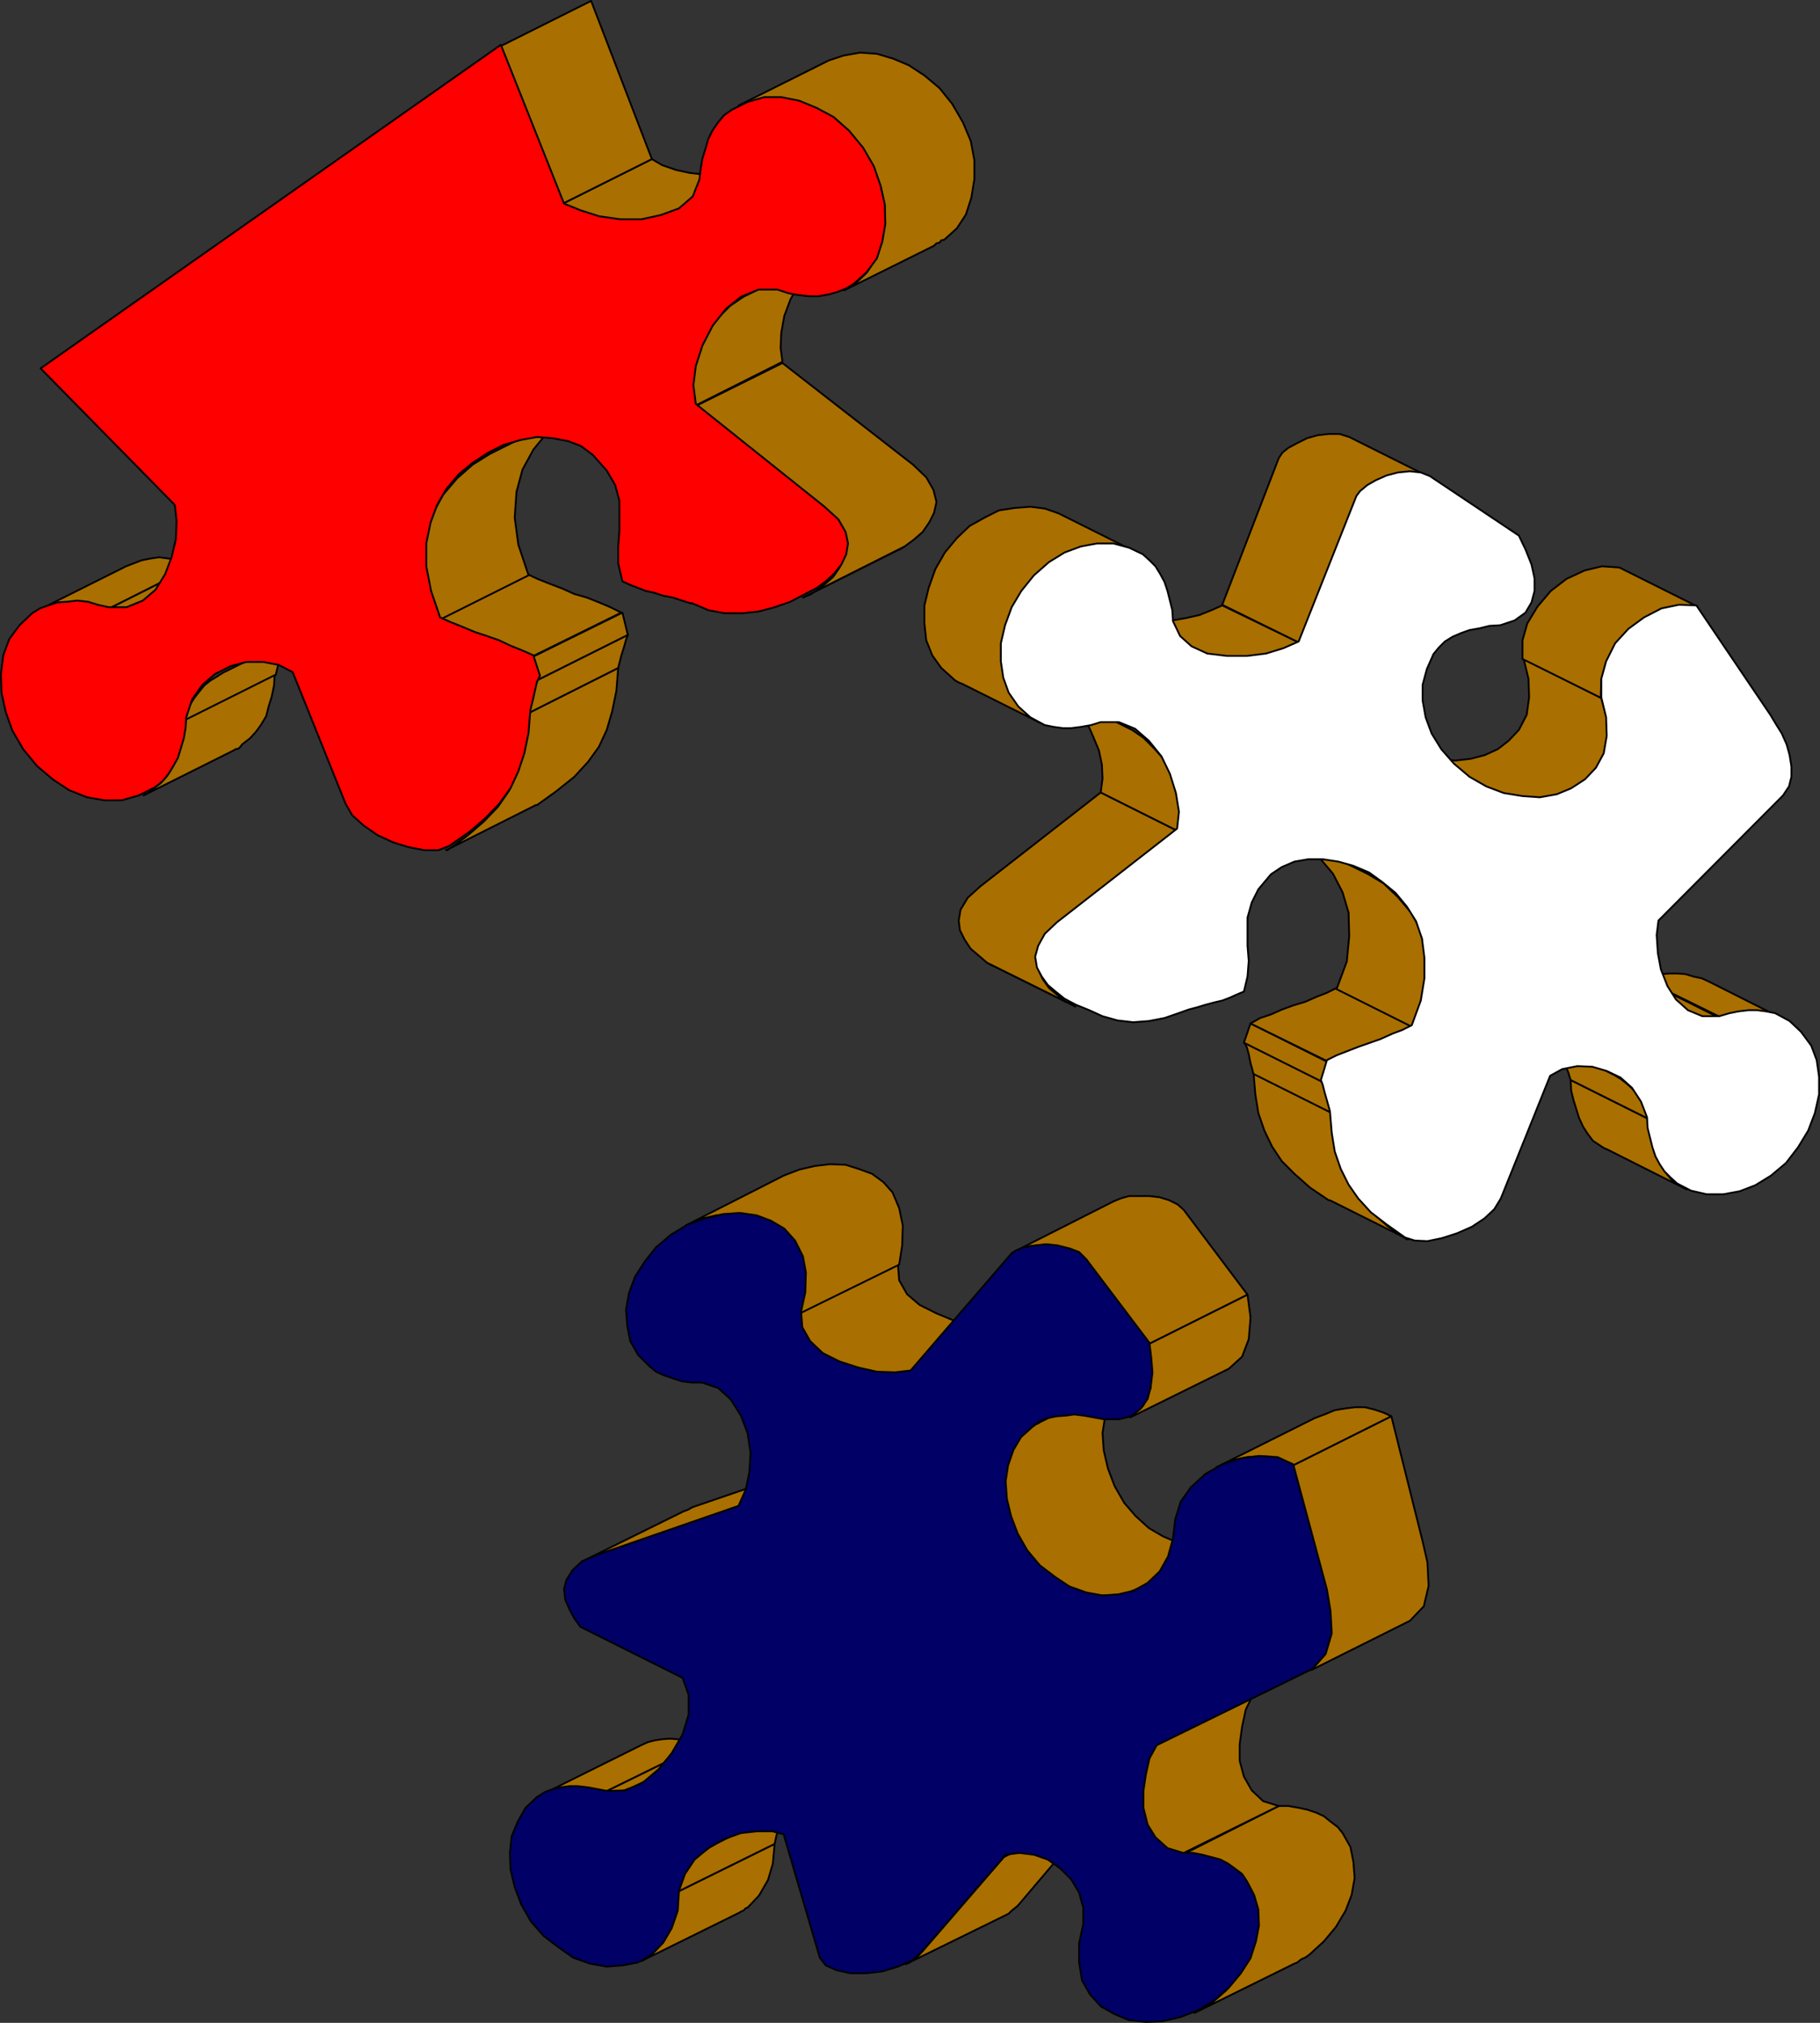 <?xml version="1.0" encoding="UTF-8" standalone="no"?>
<svg
   version="1.0"
   width="129.339mm"
   height="143.762mm"
   id="svg100"
   sodipodi:docname="Puzzle Pieces 1.wmf"
   xmlns:inkscape="http://www.inkscape.org/namespaces/inkscape"
   xmlns:sodipodi="http://sodipodi.sourceforge.net/DTD/sodipodi-0.dtd"
   xmlns="http://www.w3.org/2000/svg"
   xmlns:svg="http://www.w3.org/2000/svg">
  <rect width="100%" height="100%" fill="#333333" stroke="none"/>
  <sodipodi:namedview
     id="namedview100"
     pagecolor="#ffffff"
     bordercolor="#000000"
     borderopacity="0.25"
     inkscape:showpageshadow="2"
     inkscape:pageopacity="0.0"
     inkscape:pagecheckerboard="0"
     inkscape:deskcolor="#d1d1d1"
     inkscape:document-units="mm" />
  <defs
     id="defs1">
    <pattern
       id="WMFhbasepattern"
       patternUnits="userSpaceOnUse"
       width="6"
       height="6"
       x="0"
       y="0" />
  </defs>
  <path
     style="fill:#a96f00;fill-opacity:1;fill-rule:evenodd;stroke:none"
     d="m 308.575,360.86 -17.13,-22.458 -1.616,-1.616 -2.262,-1.293 -2.747,-0.485 -2.586,-0.485 h -2.909 l -2.586,0.162 -2.424,0.646 -1.778,0.808 26.502,-13.41 1.939,-0.808 2.262,-0.646 h 2.586 2.909 l 2.747,0.323 2.586,0.808 2.262,1.131 1.616,1.454 17.13,22.781 -26.502,13.249 v 0 z"
     id="path1" />
  <path
     style="fill:none;stroke:#000000;stroke-width:0.485px;stroke-linecap:round;stroke-linejoin:round;stroke-miterlimit:4;stroke-dasharray:none;stroke-opacity:1"
     d="m 308.575,360.86 -17.13,-22.458 -1.616,-1.616 -2.262,-1.293 -2.747,-0.485 -2.586,-0.485 h -2.909 l -2.586,0.162 -2.424,0.646 -1.778,0.808 26.502,-13.41 1.939,-0.808 2.262,-0.646 h 2.586 2.909 l 2.747,0.323 2.586,0.808 2.262,1.131 1.616,1.454 17.13,22.781 -26.502,13.249 v 0"
     id="path2" />
  <path
     style="fill:#a96f00;fill-opacity:1;fill-rule:evenodd;stroke:none"
     d="m 243.773,368.616 -4.04,0.646 -4.848,-0.646 -5.171,-0.808 -4.848,-1.777 -4.363,-2.424 -3.394,-2.908 -2.262,-3.554 -0.162,-4.362 26.502,-13.087 0.323,4.201 2.101,3.716 3.394,2.908 4.525,2.262 4.686,1.939 5.333,0.808 4.686,0.485 4.202,-0.485 -26.664,13.087 z"
     id="path3" />
  <path
     style="fill:none;stroke:#000000;stroke-width:0.485px;stroke-linecap:round;stroke-linejoin:round;stroke-miterlimit:4;stroke-dasharray:none;stroke-opacity:1"
     d="m 243.773,368.616 -4.04,0.646 -4.848,-0.646 -5.171,-0.808 -4.848,-1.777 -4.363,-2.424 -3.394,-2.908 -2.262,-3.554 -0.162,-4.362 26.502,-13.087 0.323,4.201 2.101,3.716 3.394,2.908 4.525,2.262 4.686,1.939 5.333,0.808 4.686,0.485 4.202,-0.485 -26.664,13.087 v 0"
     id="path4" />
  <path
     style="fill:#a96f00;fill-opacity:1;fill-rule:evenodd;stroke:none"
     d="m 214.847,352.782 0.808,-5.17 0.323,-5.17 -1.131,-4.847 -1.778,-4.201 -2.424,-2.585 -3.07,-2.262 -3.394,-1.293 -3.717,-1.131 h -3.878 l -4.202,0.323 -4.202,0.969 -4.04,1.777 26.341,-13.41 4.202,-1.616 4.202,-0.969 4.04,-0.485 4.202,0.162 3.555,1.131 3.555,1.293 3.07,2.262 2.424,2.747 1.778,4.201 0.97,4.685 -0.162,5.332 -0.808,5.17 z"
     id="path5" />
  <path
     style="fill:none;stroke:#000000;stroke-width:0.485px;stroke-linecap:round;stroke-linejoin:round;stroke-miterlimit:4;stroke-dasharray:none;stroke-opacity:1"
     d="m 214.847,352.782 0.808,-5.17 0.323,-5.17 -1.131,-4.847 -1.778,-4.201 -2.424,-2.585 -3.07,-2.262 -3.394,-1.293 -3.717,-1.131 h -3.878 l -4.202,0.323 -4.202,0.969 -4.04,1.777 26.341,-13.41 4.202,-1.616 4.202,-0.969 4.04,-0.485 4.202,0.162 3.555,1.131 3.555,1.293 3.07,2.262 2.424,2.747 1.778,4.201 0.97,4.685 -0.162,5.332 -0.808,5.17 -26.664,13.087 v 0"
     id="path6" />
  <path
     style="fill:#a96f00;fill-opacity:1;fill-rule:evenodd;stroke:none"
     d="m 197.879,404.968 -37.814,13.087 -0.808,0.162 -0.808,0.323 -0.808,0.323 -0.485,0.162 26.502,-13.087 0.485,-0.162 0.808,-0.323 0.808,-0.485 0.808,-0.323 37.814,-12.925 z"
     id="path7" />
  <path
     style="fill:none;stroke:#000000;stroke-width:0.485px;stroke-linecap:round;stroke-linejoin:round;stroke-miterlimit:4;stroke-dasharray:none;stroke-opacity:1"
     d="m 197.879,404.968 -37.814,13.087 -0.808,0.162 -0.808,0.323 -0.808,0.323 -0.485,0.162 26.502,-13.087 0.485,-0.162 0.808,-0.323 0.808,-0.485 0.808,-0.323 37.814,-12.925 -26.502,13.249 v 0"
     id="path8" />
  <path
     style="fill:#a96f00;fill-opacity:1;fill-rule:evenodd;stroke:none"
     d="m 170.569,479.774 -1.131,0.485 -0.97,0.323 -1.131,0.485 -0.808,0.323 h -0.97 l -1.131,0.323 h -0.97 l -1.131,-0.323 26.664,-13.087 h 0.97 1.131 0.97 l 1.131,-0.323 0.808,-0.162 0.97,-0.323 1.131,-0.323 0.97,-0.485 z"
     id="path9" />
  <path
     style="fill:none;stroke:#000000;stroke-width:0.485px;stroke-linecap:round;stroke-linejoin:round;stroke-miterlimit:4;stroke-dasharray:none;stroke-opacity:1"
     d="m 170.569,479.774 -1.131,0.485 -0.97,0.323 -1.131,0.485 -0.808,0.323 h -0.97 l -1.131,0.323 h -0.97 l -1.131,-0.323 26.664,-13.087 h 0.97 1.131 0.97 l 1.131,-0.323 0.808,-0.162 0.97,-0.323 1.131,-0.323 0.97,-0.485 -26.502,13.087 v 0"
     id="path10" />
  <path
     style="fill:#a96f00;fill-opacity:1;fill-rule:evenodd;stroke:none"
     d="m 162.327,481.39 -2.262,-0.485 -2.424,-0.323 -2.101,-0.323 -2.101,-0.162 -2.101,0.162 -1.939,0.323 -1.778,0.485 -1.778,0.808 26.341,-13.087 1.778,-0.808 1.778,-0.485 2.101,-0.323 2.101,-0.162 2.101,0.162 2.101,0.323 2.424,0.323 2.424,0.485 -26.664,13.087 z"
     id="path11" />
  <path
     style="fill:none;stroke:#000000;stroke-width:0.485px;stroke-linecap:round;stroke-linejoin:round;stroke-miterlimit:4;stroke-dasharray:none;stroke-opacity:1"
     d="m 162.327,481.39 -2.262,-0.485 -2.424,-0.323 -2.101,-0.323 -2.101,-0.162 -2.101,0.162 -1.939,0.323 -1.778,0.485 -1.778,0.808 26.341,-13.087 1.778,-0.808 1.778,-0.485 2.101,-0.323 2.101,-0.162 2.101,0.162 2.101,0.323 2.424,0.323 2.424,0.485 -26.664,13.087 v 0"
     id="path12" />
  <path
     style="fill:#a96f00;fill-opacity:1;fill-rule:evenodd;stroke:none"
     d="m 172.185,526.79 0.485,-0.162 0.485,-0.323 0.485,-0.485 0.646,-0.323 3.07,-3.231 2.262,-3.878 1.454,-4.685 0.485,-5.332 26.502,-13.087 -0.485,5.332 -1.293,4.362 -2.424,4.201 -3.07,3.231 -0.485,0.162 -0.646,0.646 -0.485,0.162 -0.485,0.323 z"
     id="path13" />
  <path
     style="fill:none;stroke:#000000;stroke-width:0.485px;stroke-linecap:round;stroke-linejoin:round;stroke-miterlimit:4;stroke-dasharray:none;stroke-opacity:1"
     d="m 172.185,526.79 0.485,-0.162 0.485,-0.323 0.485,-0.485 0.646,-0.323 3.07,-3.231 2.262,-3.878 1.454,-4.685 0.485,-5.332 26.502,-13.087 -0.485,5.332 -1.293,4.362 -2.424,4.201 -3.07,3.231 -0.485,0.162 -0.646,0.646 -0.485,0.162 -0.485,0.323 -26.502,13.087 v 0"
     id="path14" />
  <path
     style="fill:#a96f00;fill-opacity:1;fill-rule:evenodd;stroke:none"
     d="m 181.557,508.371 0.485,-2.1 0.808,-2.1 1.293,-2.1 1.293,-1.454 1.616,-1.777 1.939,-1.454 1.778,-1.293 1.778,-0.969 26.664,-13.249 -2.101,1.131 -1.939,1.293 -1.778,1.293 -1.616,1.454 -1.293,1.939 -1.131,1.777 -0.808,2.262 -0.485,2.262 z"
     id="path15" />
  <path
     style="fill:none;stroke:#000000;stroke-width:0.485px;stroke-linecap:round;stroke-linejoin:round;stroke-miterlimit:4;stroke-dasharray:none;stroke-opacity:1"
     d="m 181.557,508.371 0.485,-2.1 0.808,-2.1 1.293,-2.1 1.293,-1.454 1.616,-1.777 1.939,-1.454 1.778,-1.293 1.778,-0.969 26.664,-13.249 -2.101,1.131 -1.939,1.293 -1.778,1.293 -1.616,1.454 -1.293,1.939 -1.131,1.777 -0.808,2.262 -0.485,2.262 -26.502,13.087 v 0"
     id="path16" />
  <path
     style="fill:#a96f00;fill-opacity:1;fill-rule:evenodd;stroke:none"
     d="m 243.289,527.598 1.131,-0.485 0.97,-0.808 0.808,-0.485 0.808,-0.808 22.624,-26.174 26.341,-13.572 -22.624,26.659 -0.808,0.646 -0.808,0.646 -0.808,0.808 -0.97,0.485 -26.664,13.087 z"
     id="path17" />
  <path
     style="fill:none;stroke:#000000;stroke-width:0.485px;stroke-linecap:round;stroke-linejoin:round;stroke-miterlimit:4;stroke-dasharray:none;stroke-opacity:1"
     d="m 243.289,527.598 1.131,-0.485 0.97,-0.808 0.808,-0.485 0.808,-0.808 22.624,-26.174 26.341,-13.572 -22.624,26.659 -0.808,0.646 -0.808,0.646 -0.808,0.808 -0.97,0.485 -26.664,13.087 v 0"
     id="path18" />
  <path
     style="fill:#a96f00;fill-opacity:1;fill-rule:evenodd;stroke:none"
     d="m 320.856,540.685 0.97,-0.485 1.454,-0.808 0.97,-0.485 1.131,-0.808 3.878,-3.393 3.232,-3.878 2.424,-4.201 1.454,-4.362 0.808,-4.362 v -4.524 l -0.97,-3.878 -2.101,-3.716 -1.293,-1.616 -1.939,-1.616 -1.778,-1.293 -1.939,-0.969 -2.424,-0.808 -2.262,-0.646 -2.586,-0.323 h -2.909 l 26.502,-13.41 h 2.586 l 2.747,0.485 2.262,0.485 2.424,0.808 2.101,0.969 1.778,1.454 1.939,1.454 1.293,1.616 2.101,3.716 0.808,4.039 0.323,4.362 -0.808,4.524 -1.616,4.201 -2.586,4.362 -3.232,3.878 -3.878,3.554 -1.131,0.808 -1.131,0.485 -0.97,0.808 -1.131,0.485 z"
     id="path19" />
  <path
     style="fill:none;stroke:#000000;stroke-width:0.485px;stroke-linecap:round;stroke-linejoin:round;stroke-miterlimit:4;stroke-dasharray:none;stroke-opacity:1"
     d="m 320.856,540.685 0.97,-0.485 1.454,-0.808 0.97,-0.485 1.131,-0.808 3.878,-3.393 3.232,-3.878 2.424,-4.201 1.454,-4.362 0.808,-4.362 v -4.524 l -0.97,-3.878 -2.101,-3.716 -1.293,-1.616 -1.939,-1.616 -1.778,-1.293 -1.939,-0.969 -2.424,-0.808 -2.262,-0.646 -2.586,-0.323 h -2.909 l 26.502,-13.41 h 2.586 l 2.747,0.485 2.262,0.485 2.424,0.808 2.101,0.969 1.778,1.454 1.939,1.454 1.293,1.616 2.101,3.716 0.808,4.039 0.323,4.362 -0.808,4.524 -1.616,4.201 -2.586,4.362 -3.232,3.878 -3.878,3.554 -1.131,0.808 -1.131,0.485 -0.97,0.808 -1.131,0.485 -26.502,13.087 v 0"
     id="path20" />
  <path
     style="fill:#a96f00;fill-opacity:1;fill-rule:evenodd;stroke:none"
     d="m 316.978,498.193 -4.202,-1.293 -3.232,-2.908 -2.101,-3.393 -0.97,-4.524 v -4.362 l 0.485,-4.847 0.97,-4.201 1.939,-3.554 26.502,-13.572 -1.778,3.716 -0.97,4.524 -0.646,4.685 v 4.524 l 1.131,4.201 2.101,3.716 3.07,2.908 4.202,1.293 -26.502,13.087 z"
     id="path21" />
  <path
     style="fill:none;stroke:#000000;stroke-width:0.485px;stroke-linecap:round;stroke-linejoin:round;stroke-miterlimit:4;stroke-dasharray:none;stroke-opacity:1"
     d="m 316.978,498.193 -4.202,-1.293 -3.232,-2.908 -2.101,-3.393 -0.97,-4.524 v -4.362 l 0.485,-4.847 0.97,-4.201 1.939,-3.554 26.502,-13.572 -1.778,3.716 -0.97,4.524 -0.646,4.685 v 4.524 l 1.131,4.201 2.101,3.716 3.07,2.908 4.202,1.293 -26.502,13.087 v 0"
     id="path22" />
  <path
     style="fill:#a96f00;fill-opacity:1;fill-rule:evenodd;stroke:none"
     d="m 352.207,448.591 3.555,-4.039 1.616,-5.493 -0.162,-6.301 -1.454,-5.493 -8.565,-33.606 26.502,-13.249 8.403,33.606 1.293,5.655 0.323,6.301 -1.293,5.493 -3.717,3.878 z"
     id="path23" />
  <path
     style="fill:none;stroke:#000000;stroke-width:0.485px;stroke-linecap:round;stroke-linejoin:round;stroke-miterlimit:4;stroke-dasharray:none;stroke-opacity:1"
     d="m 352.207,448.591 3.555,-4.039 1.616,-5.493 -0.162,-6.301 -1.454,-5.493 -8.565,-33.606 26.502,-13.249 8.403,33.606 1.293,5.655 0.323,6.301 -1.293,5.493 -3.717,3.878 -26.502,13.249 v 0"
     id="path24" />
  <path
     style="fill:#a96f00;fill-opacity:1;fill-rule:evenodd;stroke:none"
     d="m 347.197,393.497 -2.101,-0.969 -2.424,-0.808 -2.586,-0.485 h -2.747 l -2.424,0.162 -2.909,0.646 -2.747,0.969 -2.586,1.131 26.502,-13.249 2.586,-0.969 2.747,-1.131 2.909,-0.485 2.586,-0.323 h 2.586 l 2.586,0.646 2.424,0.808 2.101,0.969 -26.502,13.249 v 0 z"
     id="path25" />
  <path
     style="fill:none;stroke:#000000;stroke-width:0.485px;stroke-linecap:round;stroke-linejoin:round;stroke-miterlimit:4;stroke-dasharray:none;stroke-opacity:1"
     d="m 347.197,393.497 -2.101,-0.969 -2.424,-0.808 -2.586,-0.485 h -2.747 l -2.424,0.162 -2.909,0.646 -2.747,0.969 -2.586,1.131 26.502,-13.249 2.586,-0.969 2.747,-1.131 2.909,-0.485 2.586,-0.323 h 2.586 l 2.586,0.646 2.424,0.808 2.101,0.969 -26.502,13.249 v 0"
     id="path26" />
  <path
     style="fill:#a96f00;fill-opacity:1;fill-rule:evenodd;stroke:none"
     d="m 305.828,426.618 -3.555,1.454 -4.04,0.485 h -4.202 l -4.202,-0.969 -3.878,-1.616 -4.04,-2.424 -3.394,-3.07 -3.07,-3.716 -2.747,-4.524 -1.778,-4.685 -0.97,-4.685 -0.323,-4.847 0.808,-4.201 1.293,-4.201 2.262,-3.393 3.232,-2.908 0.485,-0.323 0.646,-0.485 0.485,-0.162 0.485,-0.323 26.341,-13.087 -0.646,0.323 -0.485,0.162 -0.485,0.485 -0.485,0.323 -3.07,2.908 -2.262,3.393 -1.454,4.201 -0.646,4.201 0.323,4.685 1.131,4.847 1.778,4.685 2.586,4.524 3.07,3.554 3.555,3.231 3.878,2.262 3.878,1.616 4.202,1.131 h 4.04 l 4.202,-0.646 3.717,-1.293 -26.664,13.249 v 0 z"
     id="path27" />
  <path
     style="fill:none;stroke:#000000;stroke-width:0.485px;stroke-linecap:round;stroke-linejoin:round;stroke-miterlimit:4;stroke-dasharray:none;stroke-opacity:1"
     d="m 305.828,426.618 -3.555,1.454 -4.04,0.485 h -4.202 l -4.202,-0.969 -3.878,-1.616 -4.04,-2.424 -3.394,-3.07 -3.07,-3.716 -2.747,-4.524 -1.778,-4.685 -0.97,-4.685 -0.323,-4.847 0.808,-4.201 1.293,-4.201 2.262,-3.393 3.232,-2.908 0.485,-0.323 0.646,-0.485 0.485,-0.162 0.485,-0.323 26.341,-13.087 -0.646,0.323 -0.485,0.162 -0.485,0.485 -0.485,0.323 -3.07,2.908 -2.262,3.393 -1.454,4.201 -0.646,4.201 0.323,4.685 1.131,4.847 1.778,4.685 2.586,4.524 3.07,3.554 3.555,3.231 3.878,2.262 3.878,1.616 4.202,1.131 h 4.04 l 4.202,-0.646 3.717,-1.293 -26.664,13.249 v 0"
     id="path28" />
  <path
     style="fill:#a96f00;fill-opacity:1;fill-rule:evenodd;stroke:none"
     d="m 303.565,380.733 3.555,-3.231 1.939,-4.685 0.162,-5.816 -0.646,-5.978 26.502,-13.249 0.808,6.14 -0.485,5.816 -1.778,4.685 -3.555,3.231 z"
     id="path29" />
  <path
     style="fill:none;stroke:#000000;stroke-width:0.485px;stroke-linecap:round;stroke-linejoin:round;stroke-miterlimit:4;stroke-dasharray:none;stroke-opacity:1"
     d="m 303.565,380.733 3.555,-3.231 1.939,-4.685 0.162,-5.816 -0.646,-5.978 26.502,-13.249 0.808,6.14 -0.485,5.816 -1.778,4.685 -3.555,3.231 -26.502,13.087 v 0"
     id="path30" />
  <path
     style="fill:#000066;fill-opacity:1;fill-rule:evenodd;stroke:none"
     d="m 308.736,360.699 -16.968,-22.458 -1.939,-1.939 -2.586,-0.969 -3.232,-0.808 -3.07,-0.323 -2.909,0.323 -2.909,0.485 -2.101,0.808 -1.293,0.808 -27.149,31.506 -4.202,0.485 -4.848,-0.162 -5.01,-1.131 -5.01,-1.616 -4.525,-2.262 -3.394,-3.231 -2.101,-3.716 -0.323,-4.201 1.131,-5.17 0.162,-5.332 -0.808,-4.362 -2.101,-4.201 -2.909,-3.231 -3.555,-2.1 -3.878,-1.454 -4.525,-0.646 -4.525,0.323 -4.686,1.131 -4.686,1.616 -4.525,2.747 -4.04,3.393 -3.07,3.878 -2.586,4.039 -1.616,4.362 -0.808,4.524 0.323,4.201 0.808,4.201 2.101,3.716 1.616,1.616 1.454,1.454 1.778,1.454 2.101,0.969 2.424,0.808 2.424,0.808 2.586,0.323 h 2.747 l 4.363,1.454 3.394,3.07 2.747,4.362 1.778,4.685 0.808,5.332 -0.323,5.17 -0.97,4.685 -1.939,4.362 -37.814,13.087 -4.202,1.777 -2.586,2.424 -1.616,2.585 -0.646,2.424 0.323,2.908 1.131,2.585 1.293,2.424 1.616,2.262 27.472,13.733 1.616,4.524 v 5.332 l -1.616,5.332 -2.909,5.009 -3.555,4.362 -4.202,3.554 -4.686,2.1 -4.848,0.162 -2.586,-0.485 -2.586,-0.485 -2.747,-0.323 h -2.262 l -2.424,0.323 -2.101,0.485 -2.101,0.808 -2.101,1.293 -3.07,2.908 -2.101,3.716 -1.616,3.878 -0.485,4.524 0.162,4.362 1.131,4.847 1.778,4.685 2.586,4.524 3.394,3.878 4.04,3.07 3.878,2.747 4.525,1.616 4.525,0.808 4.202,-0.323 4.202,-0.808 3.717,-2.1 3.07,-3.231 2.262,-3.878 1.616,-4.685 0.323,-5.332 1.616,-4.524 2.586,-3.878 3.717,-3.07 4.202,-2.424 4.525,-1.616 4.363,-0.485 h 4.04 l 3.07,0.808 9.696,33.121 1.616,2.1 2.909,1.293 3.717,0.808 h 4.202 l 4.363,-0.485 4.202,-1.293 3.717,-1.616 2.586,-2.262 22.624,-26.174 3.717,-0.485 3.878,0.485 3.717,1.293 3.394,2.424 2.909,2.908 2.101,3.554 1.131,4.039 v 4.362 l -1.131,5.332 v 5.009 l 0.808,4.847 2.101,3.716 2.909,3.231 3.717,2.1 3.878,1.616 4.525,0.485 4.363,-0.162 4.848,-1.131 4.686,-1.777 4.525,-2.747 3.878,-3.393 3.232,-3.878 2.586,-4.039 1.454,-4.524 0.808,-4.201 -0.162,-4.362 -1.131,-3.878 -1.939,-3.716 -1.293,-1.939 -1.939,-1.454 -1.778,-1.293 -2.101,-1.131 -2.424,-0.646 -2.424,-0.646 -2.586,-0.485 h -2.586 l -4.202,-1.293 -3.232,-2.908 -2.101,-3.393 -1.131,-4.524 v -4.524 l 0.646,-4.362 0.97,-4.362 1.939,-3.554 41.854,-20.519 3.555,-4.039 1.616,-5.493 -0.323,-5.978 -0.97,-5.816 -9.05,-33.606 -4.202,-1.939 -5.01,-0.323 -4.848,0.646 -5.01,1.616 -4.525,2.585 -3.878,3.554 -2.747,3.878 -1.454,4.685 -0.646,5.332 -1.293,4.685 -2.262,4.039 -3.232,3.07 -3.717,2.1 -4.04,0.969 -4.363,0.323 -4.363,-0.808 -4.525,-1.616 -3.878,-2.585 -4.04,-3.07 -3.394,-4.039 -2.586,-4.524 -1.778,-4.685 -1.131,-4.685 -0.323,-4.685 0.646,-4.201 1.454,-4.201 2.101,-3.554 3.232,-2.908 1.778,-1.293 2.101,-0.808 2.424,-0.485 2.424,-0.162 2.262,-0.323 2.586,0.323 2.747,0.485 2.586,0.485 h 4.202 l 3.232,-0.808 2.586,-2.1 1.778,-2.585 0.808,-3.07 0.485,-4.039 -0.323,-3.878 -0.485,-4.039 z"
     id="path31" />
  <path
     style="fill:none;stroke:#000000;stroke-width:0.485px;stroke-linecap:round;stroke-linejoin:round;stroke-miterlimit:4;stroke-dasharray:none;stroke-opacity:1"
     d="m 308.736,360.699 -16.968,-22.458 -1.939,-1.939 -2.586,-0.969 -3.232,-0.808 -3.07,-0.323 -2.909,0.323 -2.909,0.485 -2.101,0.808 -1.293,0.808 -27.149,31.506 -4.202,0.485 -4.848,-0.162 -5.01,-1.131 -5.01,-1.616 -4.525,-2.262 -3.394,-3.231 -2.101,-3.716 -0.323,-4.201 1.131,-5.17 0.162,-5.332 -0.808,-4.362 -2.101,-4.201 -2.909,-3.231 -3.555,-2.1 -3.878,-1.454 -4.525,-0.646 -4.525,0.323 -4.686,1.131 -4.686,1.616 -4.525,2.747 -4.04,3.393 -3.07,3.878 -2.586,4.039 -1.616,4.362 -0.808,4.524 0.323,4.201 0.808,4.201 2.101,3.716 1.616,1.616 1.454,1.454 1.778,1.454 2.101,0.969 2.424,0.808 2.424,0.808 2.586,0.323 h 2.747 l 4.363,1.454 3.394,3.07 2.747,4.362 1.778,4.685 0.808,5.332 -0.323,5.17 -0.97,4.685 -1.939,4.362 -37.814,13.087 -4.202,1.777 -2.586,2.424 -1.616,2.585 -0.646,2.424 0.323,2.908 1.131,2.585 1.293,2.424 1.616,2.262 27.472,13.733 1.616,4.524 v 5.332 l -1.616,5.332 -2.909,5.009 -3.555,4.362 -4.202,3.554 -4.686,2.1 -4.848,0.162 -2.586,-0.485 -2.586,-0.485 -2.747,-0.323 h -2.262 l -2.424,0.323 -2.101,0.485 -2.101,0.808 -2.101,1.293 -3.07,2.908 -2.101,3.716 -1.616,3.878 -0.485,4.524 0.162,4.362 1.131,4.847 1.778,4.685 2.586,4.524 3.394,3.878 4.04,3.07 3.878,2.747 4.525,1.616 4.525,0.808 4.202,-0.323 4.202,-0.808 3.717,-2.1 3.07,-3.231 2.262,-3.878 1.616,-4.685 0.323,-5.332 1.616,-4.524 2.586,-3.878 3.717,-3.07 4.202,-2.424 4.525,-1.616 4.363,-0.485 h 4.04 l 3.07,0.808 9.696,33.121 1.616,2.1 2.909,1.293 3.717,0.808 h 4.202 l 4.363,-0.485 4.202,-1.293 3.717,-1.616 2.586,-2.262 22.624,-26.174 3.717,-0.485 3.878,0.485 3.717,1.293 3.394,2.424 2.909,2.908 2.101,3.554 1.131,4.039 v 4.362 l -1.131,5.332 v 5.009 l 0.808,4.847 2.101,3.716 2.909,3.231 3.717,2.1 3.878,1.616 4.525,0.485 4.363,-0.162 4.848,-1.131 4.686,-1.777 4.525,-2.747 3.878,-3.393 3.232,-3.878 2.586,-4.039 1.454,-4.524 0.808,-4.201 -0.162,-4.362 -1.131,-3.878 -1.939,-3.716 -1.293,-1.939 -1.939,-1.454 -1.778,-1.293 -2.101,-1.131 -2.424,-0.646 -2.424,-0.646 -2.586,-0.485 h -2.586 l -4.202,-1.293 -3.232,-2.908 -2.101,-3.393 -1.131,-4.524 v -4.524 l 0.646,-4.362 0.97,-4.362 1.939,-3.554 41.854,-20.519 3.555,-4.039 1.616,-5.493 -0.323,-5.978 -0.97,-5.816 -9.05,-33.606 -4.202,-1.939 -5.01,-0.323 -4.848,0.646 -5.01,1.616 -4.525,2.585 -3.878,3.554 -2.747,3.878 -1.454,4.685 -0.646,5.332 -1.293,4.685 -2.262,4.039 -3.232,3.07 -3.717,2.1 -4.04,0.969 -4.363,0.323 -4.363,-0.808 -4.525,-1.616 -3.878,-2.585 -4.04,-3.07 -3.394,-4.039 -2.586,-4.524 -1.778,-4.685 -1.131,-4.685 -0.323,-4.685 0.646,-4.201 1.454,-4.201 2.101,-3.554 3.232,-2.908 1.778,-1.293 2.101,-0.808 2.424,-0.485 2.424,-0.162 2.262,-0.323 2.586,0.323 2.747,0.485 2.586,0.485 h 4.202 l 3.232,-0.808 2.586,-2.1 1.778,-2.585 0.808,-3.07 0.485,-4.039 -0.323,-3.878 -0.485,-4.039 v 0"
     id="path32" />
  <path
     style="fill:#a96f00;fill-opacity:1;fill-rule:evenodd;stroke:none"
     d="m 288.698,270.383 -0.323,-0.323 -0.808,-0.485 -0.808,-0.323 -0.485,-0.162 -21.17,-10.502 0.646,0.323 0.808,0.485 0.808,0.162 0.485,0.323 21.008,10.502 v 0 z"
     id="path33" />
  <path
     style="fill:none;stroke:#000000;stroke-width:0.485px;stroke-linecap:round;stroke-linejoin:round;stroke-miterlimit:4;stroke-dasharray:none;stroke-opacity:1"
     d="m 288.698,270.383 -0.323,-0.323 -0.808,-0.485 -0.808,-0.323 -0.485,-0.162 -21.17,-10.502 0.646,0.323 0.808,0.485 0.808,0.162 0.485,0.323 21.008,10.502 v 0"
     id="path34" />
  <path
     style="fill:#a96f00;fill-opacity:1;fill-rule:evenodd;stroke:none"
     d="m 286.112,269.09 -2.262,-1.939 -2.101,-1.777 -1.616,-2.262 -1.293,-2.747 -0.323,-2.585 0.485,-2.908 1.939,-3.231 3.394,-3.07 32.32,-25.204 -21.008,-10.502 -32.32,25.204 -3.394,3.07 -1.939,3.231 -0.485,2.908 0.323,2.585 1.293,2.585 1.616,2.424 2.101,1.777 2.262,1.939 21.17,10.502 v 0 z"
     id="path35" />
  <path
     style="fill:none;stroke:#000000;stroke-width:0.485px;stroke-linecap:round;stroke-linejoin:round;stroke-miterlimit:4;stroke-dasharray:none;stroke-opacity:1"
     d="m 286.112,269.09 -2.262,-1.939 -2.101,-1.777 -1.616,-2.262 -1.293,-2.747 -0.323,-2.585 0.485,-2.908 1.939,-3.231 3.394,-3.07 32.32,-25.204 -21.008,-10.502 -32.32,25.204 -3.394,3.07 -1.939,3.231 -0.485,2.908 0.323,2.585 1.293,2.585 1.616,2.424 2.101,1.777 2.262,1.939 21.17,10.502 v 0"
     id="path36" />
  <path
     style="fill:#a96f00;fill-opacity:1;fill-rule:evenodd;stroke:none"
     d="m 316.655,223.205 0.485,-3.554 -0.162,-3.716 -0.808,-3.878 -1.616,-4.039 -1.778,-3.878 -2.747,-3.07 -2.909,-2.908 -3.07,-2.1 -21.008,-10.502 3.232,1.939 2.747,3.07 2.747,3.07 1.778,4.039 1.616,3.878 0.808,3.878 0.162,3.716 -0.485,3.716 21.008,10.502 v 0 z"
     id="path37" />
  <path
     style="fill:none;stroke:#000000;stroke-width:0.485px;stroke-linecap:round;stroke-linejoin:round;stroke-miterlimit:4;stroke-dasharray:none;stroke-opacity:1"
     d="m 316.655,223.205 0.485,-3.554 -0.162,-3.716 -0.808,-3.878 -1.616,-4.039 -1.778,-3.878 -2.747,-3.07 -2.909,-2.908 -3.07,-2.1 -21.008,-10.502 3.232,1.939 2.747,3.07 2.747,3.07 1.778,4.039 1.616,3.878 0.808,3.878 0.162,3.716 -0.485,3.716 21.008,10.502 v 0"
     id="path38" />
  <path
     style="fill:#a96f00;fill-opacity:1;fill-rule:evenodd;stroke:none"
     d="m 279.325,194.123 -0.485,-0.162 -0.485,-0.323 -0.808,-0.485 -0.646,-0.323 -3.07,-2.908 -2.262,-3.393 -1.616,-4.201 -0.808,-4.524 0.323,-4.685 0.646,-4.685 1.939,-5.009 2.586,-4.524 3.07,-3.878 3.717,-3.231 4.04,-2.262 3.878,-1.939 4.202,-0.808 4.202,-0.162 4.04,0.485 3.555,1.293 -21.008,-10.502 -3.717,-1.293 -3.878,-0.485 -4.202,0.323 -4.202,0.646 -3.878,1.939 -4.04,2.262 -3.394,3.231 -3.232,3.878 -2.586,4.524 -1.778,5.009 -1.131,4.685 v 4.847 l 0.485,4.524 1.616,4.039 2.424,3.393 3.232,2.908 0.323,0.323 0.808,0.485 0.646,0.323 0.485,0.162 21.008,10.502 z"
     id="path39" />
  <path
     style="fill:none;stroke:#000000;stroke-width:0.485px;stroke-linecap:round;stroke-linejoin:round;stroke-miterlimit:4;stroke-dasharray:none;stroke-opacity:1"
     d="m 279.325,194.123 -0.485,-0.162 -0.485,-0.323 -0.808,-0.485 -0.646,-0.323 -3.07,-2.908 -2.262,-3.393 -1.616,-4.201 -0.808,-4.524 0.323,-4.685 0.646,-4.685 1.939,-5.009 2.586,-4.524 3.07,-3.878 3.717,-3.231 4.04,-2.262 3.878,-1.939 4.202,-0.808 4.202,-0.162 4.04,0.485 3.555,1.293 -21.008,-10.502 -3.717,-1.293 -3.878,-0.485 -4.202,0.323 -4.202,0.646 -3.878,1.939 -4.04,2.262 -3.394,3.231 -3.232,3.878 -2.586,4.524 -1.778,5.009 -1.131,4.685 v 4.847 l 0.485,4.524 1.616,4.039 2.424,3.393 3.232,2.908 0.323,0.323 0.808,0.485 0.646,0.323 0.485,0.162 21.008,10.502 v 0"
     id="path40" />
  <path
     style="fill:#a96f00;fill-opacity:1;fill-rule:evenodd;stroke:none"
     d="m 321.341,174.897 3.232,1.293 3.717,0.646 3.717,0.162 h 3.878 l 3.717,-0.485 3.555,-0.969 3.232,-1.131 2.909,-1.616 -21.008,-10.179 -2.909,1.293 -3.232,1.293 -3.555,0.808 -3.717,0.646 h -4.04 l -3.717,-0.323 -3.555,-0.485 -3.07,-1.293 20.846,10.34 z"
     id="path41" />
  <path
     style="fill:none;stroke:#000000;stroke-width:0.485px;stroke-linecap:round;stroke-linejoin:round;stroke-miterlimit:4;stroke-dasharray:none;stroke-opacity:1"
     d="m 321.341,174.897 3.232,1.293 3.717,0.646 3.717,0.162 h 3.878 l 3.717,-0.485 3.555,-0.969 3.232,-1.131 2.909,-1.616 -21.008,-10.179 -2.909,1.293 -3.232,1.293 -3.555,0.808 -3.717,0.646 h -4.04 l -3.717,-0.323 -3.555,-0.485 -3.07,-1.293 20.846,10.34 v 0"
     id="path42" />
  <path
     style="fill:#a96f00;fill-opacity:1;fill-rule:evenodd;stroke:none"
     d="m 349.298,172.796 15.029,-39.261 0.97,-1.454 1.616,-1.293 2.262,-1.293 2.747,-1.293 2.909,-0.808 3.07,-0.485 2.909,0.162 2.586,0.808 -21.008,-10.502 -2.586,-0.808 h -2.909 l -2.909,0.323 -2.909,0.808 -2.586,1.293 -2.424,1.293 -1.616,1.293 -0.97,1.454 -15.19,39.422 z"
     id="path43" />
  <path
     style="fill:none;stroke:#000000;stroke-width:0.485px;stroke-linecap:round;stroke-linejoin:round;stroke-miterlimit:4;stroke-dasharray:none;stroke-opacity:1"
     d="m 349.298,172.796 15.029,-39.261 0.97,-1.454 1.616,-1.293 2.262,-1.293 2.747,-1.293 2.909,-0.808 3.07,-0.485 2.909,0.162 2.586,0.808 -21.008,-10.502 -2.586,-0.808 h -2.909 l -2.909,0.323 -2.909,0.808 -2.586,1.293 -2.424,1.293 -1.616,1.293 -0.97,1.454 -15.19,39.422 21.008,10.34 v 0"
     id="path44" />
  <path
     style="fill:#a96f00;fill-opacity:1;fill-rule:evenodd;stroke:none"
     d="m 399.232,211.734 4.202,1.939 4.202,0.646 4.202,0.646 3.878,-0.646 3.878,-0.969 3.555,-1.616 3.232,-2.424 2.586,-2.747 2.101,-3.878 0.808,-4.847 -0.323,-5.009 -1.454,-5.332 -20.846,-10.502 1.293,5.332 0.162,5.009 -0.646,4.685 -2.101,4.039 -2.747,2.908 -2.909,2.262 -3.555,1.616 -3.717,0.969 -4.202,0.485 -4.363,-0.485 -4.04,-0.646 -4.202,-1.939 21.008,10.502 z"
     id="path45" />
  <path
     style="fill:none;stroke:#000000;stroke-width:0.485px;stroke-linecap:round;stroke-linejoin:round;stroke-miterlimit:4;stroke-dasharray:none;stroke-opacity:1"
     d="m 399.232,211.734 4.202,1.939 4.202,0.646 4.202,0.646 3.878,-0.646 3.878,-0.969 3.555,-1.616 3.232,-2.424 2.586,-2.747 2.101,-3.878 0.808,-4.847 -0.323,-5.009 -1.454,-5.332 -20.846,-10.502 1.293,5.332 0.162,5.009 -0.646,4.685 -2.101,4.039 -2.747,2.908 -2.909,2.262 -3.555,1.616 -3.717,0.969 -4.202,0.485 -4.363,-0.485 -4.04,-0.646 -4.202,-1.939 21.008,10.502 v 0"
     id="path46" />
  <path
     style="fill:#a96f00;fill-opacity:1;fill-rule:evenodd;stroke:none"
     d="m 429.936,187.499 0.162,-4.847 1.293,-4.847 2.424,-4.685 3.717,-3.878 4.202,-3.231 4.848,-2.262 4.686,-1.131 4.686,0.323 -21.008,-10.502 -4.686,-0.323 -4.686,1.131 -4.848,2.262 -4.202,3.231 -3.555,4.201 -2.747,4.524 -1.293,4.524 v 5.009 l 21.17,10.502 v 0 z"
     id="path47" />
  <path
     style="fill:none;stroke:#000000;stroke-width:0.485px;stroke-linecap:round;stroke-linejoin:round;stroke-miterlimit:4;stroke-dasharray:none;stroke-opacity:1"
     d="m 429.936,187.499 0.162,-4.847 1.293,-4.847 2.424,-4.685 3.717,-3.878 4.202,-3.231 4.848,-2.262 4.686,-1.131 4.686,0.323 -21.008,-10.502 -4.686,-0.323 -4.686,1.131 -4.848,2.262 -4.202,3.231 -3.555,4.201 -2.747,4.524 -1.293,4.524 v 5.009 l 21.17,10.502 v 0"
     id="path48" />
  <path
     style="fill:#a96f00;fill-opacity:1;fill-rule:evenodd;stroke:none"
     d="m 454.823,272.645 1.616,0.808 1.939,0.323 2.101,0.323 2.101,-0.323 -21.008,-10.502 -2.101,0.323 -2.101,-0.323 -1.939,-0.162 -1.616,-0.808 z"
     id="path49" />
  <path
     style="fill:none;stroke:#000000;stroke-width:0.485px;stroke-linecap:round;stroke-linejoin:round;stroke-miterlimit:4;stroke-dasharray:none;stroke-opacity:1"
     d="m 454.823,272.645 1.616,0.808 1.939,0.323 2.101,0.323 2.101,-0.323 -21.008,-10.502 -2.101,0.323 -2.101,-0.323 -1.939,-0.162 -1.616,-0.808 21.008,10.34 v 0"
     id="path50" />
  <path
     style="fill:#a96f00;fill-opacity:1;fill-rule:evenodd;stroke:none"
     d="m 462.579,273.453 2.424,-0.808 2.262,-0.485 2.101,-0.162 h 2.424 l 2.101,0.162 2.101,0.323 1.778,0.808 1.939,0.808 -20.846,-10.502 -1.778,-0.808 -2.262,-0.485 -2.101,-0.646 -2.101,-0.162 h -2.262 l -2.101,0.162 -2.424,0.646 -2.262,0.808 21.008,10.34 z"
     id="path51" />
  <path
     style="fill:none;stroke:#000000;stroke-width:0.485px;stroke-linecap:round;stroke-linejoin:round;stroke-miterlimit:4;stroke-dasharray:none;stroke-opacity:1"
     d="m 462.579,273.453 2.424,-0.808 2.262,-0.485 2.101,-0.162 h 2.424 l 2.101,0.162 2.101,0.323 1.778,0.808 1.939,0.808 -20.846,-10.502 -1.778,-0.808 -2.262,-0.485 -2.101,-0.646 -2.101,-0.162 h -2.262 l -2.101,0.162 -2.424,0.646 -2.262,0.808 21.008,10.34 v 0"
     id="path52" />
  <path
     style="fill:#a96f00;fill-opacity:1;fill-rule:evenodd;stroke:none"
     d="m 453.045,319.499 -0.485,-0.323 -0.485,-0.162 -0.808,-0.646 -0.646,-0.162 -1.778,-1.454 -1.454,-1.777 -1.131,-1.777 -0.97,-2.424 -0.808,-2.1 -0.808,-2.585 -0.485,-2.585 -0.323,-2.908 -21.008,-10.502 0.162,2.908 0.646,2.585 0.808,2.585 0.646,2.1 1.131,2.424 1.131,1.777 1.454,1.939 1.939,1.293 0.485,0.323 0.808,0.485 0.485,0.162 0.646,0.323 z"
     id="path53" />
  <path
     style="fill:none;stroke:#000000;stroke-width:0.485px;stroke-linecap:round;stroke-linejoin:round;stroke-miterlimit:4;stroke-dasharray:none;stroke-opacity:1"
     d="m 453.045,319.499 -0.485,-0.323 -0.485,-0.162 -0.808,-0.646 -0.646,-0.162 -1.778,-1.454 -1.454,-1.777 -1.131,-1.777 -0.97,-2.424 -0.808,-2.1 -0.808,-2.585 -0.485,-2.585 -0.323,-2.908 -21.008,-10.502 0.162,2.908 0.646,2.585 0.808,2.585 0.646,2.1 1.131,2.424 1.131,1.777 1.454,1.939 1.939,1.293 0.485,0.323 0.808,0.485 0.485,0.162 0.646,0.323 20.846,10.502 v 0"
     id="path54" />
  <path
     style="fill:#a96f00;fill-opacity:1;fill-rule:evenodd;stroke:none"
     d="m 442.864,300.434 -0.485,-1.939 -0.808,-1.777 -0.808,-1.616 -1.293,-1.616 -1.293,-1.293 -1.454,-1.293 -1.454,-1.131 -1.616,-0.969 -20.685,-10.502 1.454,0.969 1.616,1.131 1.293,1.131 1.293,1.454 0.97,1.454 0.808,1.616 0.808,1.939 0.646,2.1 21.008,10.502 v 0 z"
     id="path55" />
  <path
     style="fill:none;stroke:#000000;stroke-width:0.485px;stroke-linecap:round;stroke-linejoin:round;stroke-miterlimit:4;stroke-dasharray:none;stroke-opacity:1"
     d="m 442.864,300.434 -0.485,-1.939 -0.808,-1.777 -0.808,-1.616 -1.293,-1.616 -1.293,-1.293 -1.454,-1.293 -1.454,-1.131 -1.616,-0.969 -20.685,-10.502 1.454,0.969 1.616,1.131 1.293,1.131 1.293,1.454 0.97,1.454 0.808,1.616 0.808,1.939 0.646,2.1 21.008,10.502 v 0"
     id="path56" />
  <path
     style="fill:#a96f00;fill-opacity:1;fill-rule:evenodd;stroke:none"
     d="m 378.224,332.909 h -0.323 l -5.01,-3.393 -4.202,-3.716 -3.394,-3.716 -2.586,-3.878 -2.101,-4.201 -1.616,-4.524 -0.808,-5.009 -0.485,-5.816 -21.008,-10.502 0.485,5.816 0.808,5.009 1.616,4.685 2.101,4.362 2.586,3.878 3.394,3.393 4.202,3.716 5.01,3.393 h 0.323 z"
     id="path57" />
  <path
     style="fill:none;stroke:#000000;stroke-width:0.485px;stroke-linecap:round;stroke-linejoin:round;stroke-miterlimit:4;stroke-dasharray:none;stroke-opacity:1"
     d="m 378.224,332.909 h -0.323 l -5.01,-3.393 -4.202,-3.716 -3.394,-3.716 -2.586,-3.878 -2.101,-4.201 -1.616,-4.524 -0.808,-5.009 -0.485,-5.816 -21.008,-10.502 0.485,5.816 0.808,5.009 1.616,4.685 2.101,4.362 2.586,3.878 3.394,3.393 4.202,3.716 5.01,3.393 h 0.323 l 21.008,10.502 v 0"
     id="path58" />
  <path
     style="fill:#a96f00;fill-opacity:1;fill-rule:evenodd;stroke:none"
     d="m 357.701,298.98 -0.808,-2.747 -0.485,-2.424 -0.646,-1.939 -0.485,-1.293 -21.008,-10.502 0.646,1.293 0.485,1.777 0.485,2.424 0.808,2.908 21.008,10.502 z"
     id="path59" />
  <path
     style="fill:none;stroke:#000000;stroke-width:0.485px;stroke-linecap:round;stroke-linejoin:round;stroke-miterlimit:4;stroke-dasharray:none;stroke-opacity:1"
     d="m 357.701,298.98 -0.808,-2.747 -0.485,-2.424 -0.646,-1.939 -0.485,-1.293 -21.008,-10.502 0.646,1.293 0.485,1.777 0.485,2.424 0.808,2.908 21.008,10.502 v 0"
     id="path60" />
  <path
     style="fill:#a96f00;fill-opacity:1;fill-rule:evenodd;stroke:none"
     d="m 354.954,290.579 1.616,-5.332 -20.685,-10.34 -1.778,5.17 21.008,10.502 v 0 z"
     id="path61" />
  <path
     style="fill:none;stroke:#000000;stroke-width:0.485px;stroke-linecap:round;stroke-linejoin:round;stroke-miterlimit:4;stroke-dasharray:none;stroke-opacity:1"
     d="m 354.954,290.579 1.616,-5.332 -20.685,-10.34 -1.778,5.17 21.008,10.502 v 0"
     id="path62" />
  <path
     style="fill:#a96f00;fill-opacity:1;fill-rule:evenodd;stroke:none"
     d="m 356.893,285.247 2.586,-1.293 2.909,-0.969 2.909,-1.454 3.232,-0.969 2.747,-0.969 3.232,-1.293 2.909,-1.131 2.586,-1.293 -21.008,-10.502 -2.586,1.293 -2.909,1.131 -2.909,1.293 -3.232,0.969 -3.07,1.131 -2.909,1.293 -2.909,0.969 -2.586,1.454 21.008,10.34 z"
     id="path63" />
  <path
     style="fill:none;stroke:#000000;stroke-width:0.485px;stroke-linecap:round;stroke-linejoin:round;stroke-miterlimit:4;stroke-dasharray:none;stroke-opacity:1"
     d="m 356.893,285.247 2.586,-1.293 2.909,-0.969 2.909,-1.454 3.232,-0.969 2.747,-0.969 3.232,-1.293 2.909,-1.131 2.586,-1.293 -21.008,-10.502 -2.586,1.293 -2.909,1.131 -2.909,1.293 -3.232,0.969 -3.07,1.131 -2.909,1.293 -2.909,0.969 -2.586,1.454 21.008,10.34 v 0"
     id="path64" />
  <path
     style="fill:#a96f00;fill-opacity:1;fill-rule:evenodd;stroke:none"
     d="m 380.002,276.199 2.586,-7.432 0.808,-7.109 -0.162,-5.978 -1.616,-5.816 -2.586,-4.685 -3.555,-4.201 -3.878,-3.716 -4.363,-2.585 -21.17,-10.34 4.525,2.747 3.878,3.393 3.555,4.201 2.586,5.009 1.616,5.493 0.162,6.301 -0.646,6.786 -2.747,7.432 z"
     id="path65" />
  <path
     style="fill:none;stroke:#000000;stroke-width:0.485px;stroke-linecap:round;stroke-linejoin:round;stroke-miterlimit:4;stroke-dasharray:none;stroke-opacity:1"
     d="m 380.002,276.199 2.586,-7.432 0.808,-7.109 -0.162,-5.978 -1.616,-5.816 -2.586,-4.685 -3.555,-4.201 -3.878,-3.716 -4.363,-2.585 -21.17,-10.34 4.525,2.747 3.878,3.393 3.555,4.201 2.586,5.009 1.616,5.493 0.162,6.301 -0.646,6.786 -2.747,7.432 21.008,10.502 v 0"
     id="path66" />
  <path
     style="fill:#ffffff;fill-opacity:1;fill-rule:evenodd;stroke:none"
     d="m 316.978,271.998 -4.202,1.454 -4.202,0.808 -4.202,0.323 -4.202,-0.485 -4.04,-1.131 -3.555,-1.616 -3.555,-1.454 -3.07,-1.616 -2.424,-1.939 -2.101,-1.777 -1.616,-2.262 -1.293,-2.424 -0.485,-2.908 0.808,-2.908 1.778,-3.231 3.232,-3.07 32.32,-25.204 0.485,-4.524 -0.808,-5.009 -1.616,-5.17 -2.262,-4.685 -3.394,-4.201 -3.717,-3.231 -4.363,-1.777 h -4.848 l -2.586,0.808 -2.747,0.485 -2.586,0.323 h -2.262 l -2.424,-0.323 -2.424,-0.485 -2.101,-1.131 -1.778,-0.969 -3.232,-2.908 -2.586,-3.716 -1.454,-4.039 -0.646,-4.362 v -4.847 l 1.131,-4.847 1.778,-4.847 2.586,-4.362 3.394,-4.201 4.04,-3.554 4.202,-2.585 4.363,-1.616 4.363,-0.808 h 4.363 l 4.202,1.131 3.717,1.777 1.778,1.616 1.616,1.616 1.293,2.1 1.131,2.1 0.808,2.424 0.646,2.585 0.646,2.585 0.162,2.908 1.939,4.039 3.07,2.747 4.202,1.939 5.333,0.646 h 5.333 l 5.171,-0.646 4.686,-1.454 4.04,-1.777 15.514,-39.099 0.97,-1.293 1.939,-1.616 2.262,-1.293 2.909,-1.293 3.07,-0.808 3.232,-0.323 2.909,0.323 2.424,0.969 23.917,15.995 1.778,3.716 1.616,4.039 0.808,3.716 v 3.393 l -0.808,3.07 -1.616,2.747 -2.909,2.1 -3.878,1.293 -2.909,0.162 -2.586,0.646 -2.747,0.485 -2.262,0.808 -2.262,0.969 -2.101,1.293 -1.616,1.616 -1.454,1.777 -1.778,4.039 -1.131,4.201 v 4.201 l 0.808,4.524 1.616,4.362 2.586,4.201 3.394,3.878 4.202,3.554 4.525,2.585 4.686,1.777 5.01,0.808 4.686,0.323 4.525,-0.808 3.878,-1.616 3.717,-2.424 2.909,-3.07 2.101,-3.878 0.808,-4.685 -0.162,-5.009 -1.293,-5.332 v -5.009 l 1.293,-4.685 2.424,-4.847 3.555,-3.878 4.202,-3.07 4.686,-2.424 4.686,-0.969 4.686,0.162 19.877,29.405 1.454,2.424 1.616,2.585 1.293,2.908 0.808,2.908 0.485,3.07 v 2.747 l -0.646,2.585 -1.616,2.424 -33.451,33.606 -0.485,3.878 0.323,4.847 0.808,4.362 1.778,4.524 2.262,3.554 3.232,2.908 3.878,1.616 h 4.525 l 2.747,-0.808 2.424,-0.485 2.747,-0.323 h 2.262 l 2.424,0.323 2.424,0.485 2.101,1.131 1.778,0.969 3.07,2.908 2.747,3.716 1.454,3.878 0.646,4.524 v 4.685 l -1.131,5.009 -1.778,4.685 -2.747,4.524 -3.232,4.201 -4.04,3.393 -4.202,2.585 -4.202,1.616 -4.363,0.808 h -4.525 l -4.202,-0.969 -3.717,-1.939 -1.778,-1.616 -1.616,-1.616 -1.293,-1.939 -1.131,-2.1 -0.808,-2.424 -0.646,-2.585 -0.646,-2.585 -0.162,-2.908 -1.616,-4.201 -2.424,-3.716 -3.07,-2.747 -3.717,-1.777 -3.878,-1.131 -4.04,-0.162 -4.04,0.808 -3.232,1.777 -13.251,32.96 -1.778,2.908 -2.586,2.424 -3.394,2.262 -4.04,1.777 -4.04,1.293 -3.878,0.808 -3.394,-0.162 -2.586,-0.808 -5.01,-3.554 -4.202,-3.231 -3.394,-3.716 -2.586,-3.716 -2.101,-4.201 -1.616,-4.685 -0.808,-5.009 -0.485,-5.816 -0.808,-2.908 -0.646,-2.262 -0.485,-1.939 -0.485,-1.293 1.616,-5.332 2.586,-1.293 2.909,-1.131 2.909,-1.131 3.232,-1.131 2.747,-0.969 3.232,-1.454 2.586,-0.969 2.586,-1.293 2.424,-6.624 0.97,-5.978 v -5.493 l -0.646,-5.17 -1.616,-4.685 -2.424,-3.878 -3.07,-3.716 -3.555,-2.908 -3.555,-2.585 -4.202,-1.777 -4.04,-1.131 -4.202,-0.646 h -3.878 l -3.717,0.646 -3.394,1.454 -2.909,1.939 -3.394,4.039 -1.778,3.554 -1.131,4.039 v 3.716 3.878 l 0.323,4.039 -0.323,4.201 -0.97,4.039 -1.939,0.808 -1.778,0.808 -2.101,0.808 -2.101,0.485 -2.424,0.646 -2.101,0.646 -2.424,0.646 z"
     id="path67" />
  <path
     style="fill:none;stroke:#000000;stroke-width:0.485px;stroke-linecap:round;stroke-linejoin:round;stroke-miterlimit:4;stroke-dasharray:none;stroke-opacity:1"
     d="m 316.978,271.998 -4.202,1.454 -4.202,0.808 -4.202,0.323 -4.202,-0.485 -4.04,-1.131 -3.555,-1.616 -3.555,-1.454 -3.07,-1.616 -2.424,-1.939 -2.101,-1.777 -1.616,-2.262 -1.293,-2.424 -0.485,-2.908 0.808,-2.908 1.778,-3.231 3.232,-3.07 32.32,-25.204 0.485,-4.524 -0.808,-5.009 -1.616,-5.17 -2.262,-4.685 -3.394,-4.201 -3.717,-3.231 -4.363,-1.777 h -4.848 l -2.586,0.808 -2.747,0.485 -2.586,0.323 h -2.262 l -2.424,-0.323 -2.424,-0.485 -2.101,-1.131 -1.778,-0.969 -3.232,-2.908 -2.586,-3.716 -1.454,-4.039 -0.646,-4.362 v -4.847 l 1.131,-4.847 1.778,-4.847 2.586,-4.362 3.394,-4.201 4.04,-3.554 4.202,-2.585 4.363,-1.616 4.363,-0.808 h 4.363 l 4.202,1.131 3.717,1.777 1.778,1.616 1.616,1.616 1.293,2.1 1.131,2.1 0.808,2.424 0.646,2.585 0.646,2.585 0.162,2.908 1.939,4.039 3.07,2.747 4.202,1.939 5.333,0.646 h 5.333 l 5.171,-0.646 4.686,-1.454 4.04,-1.777 15.514,-39.099 0.97,-1.293 1.939,-1.616 2.262,-1.293 2.909,-1.293 3.07,-0.808 3.232,-0.323 2.909,0.323 2.424,0.969 23.917,15.995 1.778,3.716 1.616,4.039 0.808,3.716 v 3.393 l -0.808,3.07 -1.616,2.747 -2.909,2.1 -3.878,1.293 -2.909,0.162 -2.586,0.646 -2.747,0.485 -2.262,0.808 -2.262,0.969 -2.101,1.293 -1.616,1.616 -1.454,1.777 -1.778,4.039 -1.131,4.201 v 4.201 l 0.808,4.524 1.616,4.362 2.586,4.201 3.394,3.878 4.202,3.554 4.525,2.585 4.686,1.777 5.01,0.808 4.686,0.323 4.525,-0.808 3.878,-1.616 3.717,-2.424 2.909,-3.07 2.101,-3.878 0.808,-4.685 -0.162,-5.009 -1.293,-5.332 v -5.009 l 1.293,-4.685 2.424,-4.847 3.555,-3.878 4.202,-3.07 4.686,-2.424 4.686,-0.969 4.686,0.162 19.877,29.405 1.454,2.424 1.616,2.585 1.293,2.908 0.808,2.908 0.485,3.07 v 2.747 l -0.646,2.585 -1.616,2.424 -33.451,33.606 -0.485,3.878 0.323,4.847 0.808,4.362 1.778,4.524 2.262,3.554 3.232,2.908 3.878,1.616 h 4.525 l 2.747,-0.808 2.424,-0.485 2.747,-0.323 h 2.262 l 2.424,0.323 2.424,0.485 2.101,1.131 1.778,0.969 3.07,2.908 2.747,3.716 1.454,3.878 0.646,4.524 v 4.685 l -1.131,5.009 -1.778,4.685 -2.747,4.524 -3.232,4.201 -4.04,3.393 -4.202,2.585 -4.202,1.616 -4.363,0.808 h -4.525 l -4.202,-0.969 -3.717,-1.939 -1.778,-1.616 -1.616,-1.616 -1.293,-1.939 -1.131,-2.1 -0.808,-2.424 -0.646,-2.585 -0.646,-2.585 -0.162,-2.908 -1.616,-4.201 -2.424,-3.716 -3.07,-2.747 -3.717,-1.777 -3.878,-1.131 -4.04,-0.162 -4.04,0.808 -3.232,1.777 -13.251,32.96 -1.778,2.908 -2.586,2.424 -3.394,2.262 -4.04,1.777 -4.04,1.293 -3.878,0.808 -3.394,-0.162 -2.586,-0.808 -5.01,-3.554 -4.202,-3.231 -3.394,-3.716 -2.586,-3.716 -2.101,-4.201 -1.616,-4.685 -0.808,-5.009 -0.485,-5.816 -0.808,-2.908 -0.646,-2.262 -0.485,-1.939 -0.485,-1.293 1.616,-5.332 2.586,-1.293 2.909,-1.131 2.909,-1.131 3.232,-1.131 2.747,-0.969 3.232,-1.454 2.586,-0.969 2.586,-1.293 2.424,-6.624 0.97,-5.978 v -5.493 l -0.646,-5.17 -1.616,-4.685 -2.424,-3.878 -3.07,-3.716 -3.555,-2.908 -3.555,-2.585 -4.202,-1.777 -4.04,-1.131 -4.202,-0.646 h -3.878 l -3.717,0.646 -3.394,1.454 -2.909,1.939 -3.394,4.039 -1.778,3.554 -1.131,4.039 v 3.716 3.878 l 0.323,4.039 -0.323,4.201 -0.97,4.039 -1.939,0.808 -1.778,0.808 -2.101,0.808 -2.101,0.485 -2.424,0.646 -2.101,0.646 -2.424,0.646 -2.262,0.808 v 0"
     id="path68" />
  <path
     style="fill:#a96f00;fill-opacity:1;fill-rule:evenodd;stroke:none"
     d="m 215.655,160.517 1.131,-0.485 0.808,-0.323 0.808,-0.485 0.485,-0.323 24.078,-12.118 -0.485,0.323 -0.808,0.485 -0.808,0.323 -0.97,0.485 -24.24,12.118 z"
     id="path69" />
  <path
     style="fill:none;stroke:#000000;stroke-width:0.485px;stroke-linecap:round;stroke-linejoin:round;stroke-miterlimit:4;stroke-dasharray:none;stroke-opacity:1"
     d="m 215.655,160.517 1.131,-0.485 0.808,-0.323 0.808,-0.485 0.485,-0.323 24.078,-12.118 -0.485,0.323 -0.808,0.485 -0.808,0.323 -0.97,0.485 -24.24,12.118 v 0"
     id="path70" />
  <path
     style="fill:#a96f00;fill-opacity:1;fill-rule:evenodd;stroke:none"
     d="m 218.887,158.901 2.424,-1.777 2.424,-2.1 1.778,-2.585 1.293,-2.747 0.485,-2.908 -0.808,-3.07 -1.778,-3.393 -3.717,-3.393 -34.906,-27.466 24.078,-11.956 35.067,27.305 3.555,3.393 1.939,3.393 0.808,3.231 -0.646,2.908 -1.293,2.585 -1.778,2.585 -2.424,2.1 -2.424,1.777 -24.078,12.118 z"
     id="path71" />
  <path
     style="fill:none;stroke:#000000;stroke-width:0.485px;stroke-linecap:round;stroke-linejoin:round;stroke-miterlimit:4;stroke-dasharray:none;stroke-opacity:1"
     d="m 218.887,158.901 2.424,-1.777 2.424,-2.1 1.778,-2.585 1.293,-2.747 0.485,-2.908 -0.808,-3.07 -1.778,-3.393 -3.717,-3.393 -34.906,-27.466 24.078,-11.956 35.067,27.305 3.555,3.393 1.939,3.393 0.808,3.231 -0.646,2.908 -1.293,2.585 -1.778,2.585 -2.424,2.1 -2.424,1.777 -24.078,12.118 v 0"
     id="path72" />
  <path
     style="fill:#a96f00;fill-opacity:1;fill-rule:evenodd;stroke:none"
     d="m 186.082,109.3 -0.646,-3.716 0.323,-4.201 0.808,-4.524 1.616,-4.039 2.101,-4.039 2.909,-3.716 2.909,-2.908 3.555,-2.424 24.24,-11.956 -3.717,2.424 -2.909,2.908 -2.909,3.554 -2.101,3.878 -1.616,4.362 -0.808,4.524 -0.162,4.039 0.485,3.716 z"
     id="path73" />
  <path
     style="fill:none;stroke:#000000;stroke-width:0.485px;stroke-linecap:round;stroke-linejoin:round;stroke-miterlimit:4;stroke-dasharray:none;stroke-opacity:1"
     d="m 186.082,109.3 -0.646,-3.716 0.323,-4.201 0.808,-4.524 1.616,-4.039 2.101,-4.039 2.909,-3.716 2.909,-2.908 3.555,-2.424 24.24,-11.956 -3.717,2.424 -2.909,2.908 -2.909,3.554 -2.101,3.878 -1.616,4.362 -0.808,4.524 -0.162,4.039 0.485,3.716 -24.078,12.118 v 0"
     id="path74" />
  <path
     style="fill:#a96f00;fill-opacity:1;fill-rule:evenodd;stroke:none"
     d="m 226.644,77.956 0.646,-0.485 0.808,-0.162 0.485,-0.646 0.808,-0.162 3.394,-3.231 2.424,-3.716 1.616,-4.362 0.808,-5.009 v -5.009 l -1.131,-5.332 -2.101,-4.847 -2.909,-5.009 -3.394,-4.362 -4.04,-3.393 -4.202,-2.585 -4.202,-1.777 -4.363,-1.293 -4.525,-0.323 -4.363,0.808 -4.04,1.293 24.24,-12.118 3.878,-1.293 4.525,-0.808 4.525,0.323 4.363,1.293 4.202,1.777 4.202,2.747 4.04,3.393 3.394,4.201 2.909,5.009 2.101,5.009 0.97,5.17 v 5.009 l -0.808,5.009 -1.454,4.524 -2.424,3.716 -3.394,3.07 -0.808,0.162 -0.485,0.646 -0.808,0.162 -0.646,0.646 -24.078,11.956 v 0 z"
     id="path75" />
  <path
     style="fill:none;stroke:#000000;stroke-width:0.485px;stroke-linecap:round;stroke-linejoin:round;stroke-miterlimit:4;stroke-dasharray:none;stroke-opacity:1"
     d="m 226.644,77.956 0.646,-0.485 0.808,-0.162 0.485,-0.646 0.808,-0.162 3.394,-3.231 2.424,-3.716 1.616,-4.362 0.808,-5.009 v -5.009 l -1.131,-5.332 -2.101,-4.847 -2.909,-5.009 -3.394,-4.362 -4.04,-3.393 -4.202,-2.585 -4.202,-1.777 -4.363,-1.293 -4.525,-0.323 -4.363,0.808 -4.04,1.293 24.24,-12.118 3.878,-1.293 4.525,-0.808 4.525,0.323 4.363,1.293 4.202,1.777 4.202,2.747 4.04,3.393 3.394,4.201 2.909,5.009 2.101,5.009 0.97,5.17 v 5.009 l -0.808,5.009 -1.454,4.524 -2.424,3.716 -3.394,3.07 -0.808,0.162 -0.485,0.646 -0.808,0.162 -0.646,0.646 -24.078,11.956 v 0"
     id="path76" />
  <path
     style="fill:#a96f00;fill-opacity:1;fill-rule:evenodd;stroke:none"
     d="m 180.749,56.952 -3.394,1.454 -3.878,0.808 -4.04,0.162 -4.202,-0.162 -4.202,-0.646 -3.555,-0.808 -3.717,-1.293 -2.909,-1.616 24.24,-12.118 2.747,1.616 3.717,1.293 3.717,0.808 4.202,0.485 4.202,0.323 3.878,-0.323 4.04,-0.646 3.394,-1.293 z"
     id="path77" />
  <path
     style="fill:none;stroke:#000000;stroke-width:0.485px;stroke-linecap:round;stroke-linejoin:round;stroke-miterlimit:4;stroke-dasharray:none;stroke-opacity:1"
     d="m 180.749,56.952 -3.394,1.454 -3.878,0.808 -4.04,0.162 -4.202,-0.162 -4.202,-0.646 -3.555,-0.808 -3.717,-1.293 -2.909,-1.616 24.24,-12.118 2.747,1.616 3.717,1.293 3.717,0.808 4.202,0.485 4.202,0.323 3.878,-0.323 4.04,-0.646 3.394,-1.293 -24.24,11.956 v 0"
     id="path78" />
  <path
     style="fill:#a96f00;fill-opacity:1;fill-rule:evenodd;stroke:none"
     d="M 150.853,54.852 134.532,12.36 158.772,0.242 175.093,42.735 Z"
     id="path79" />
  <path
     style="fill:none;stroke:#000000;stroke-width:0.485px;stroke-linecap:round;stroke-linejoin:round;stroke-miterlimit:4;stroke-dasharray:none;stroke-opacity:1"
     d="M 150.853,54.852 134.532,12.36 158.772,0.242 175.093,42.735 150.853,54.852 v 0"
     id="path80" />
  <path
     style="fill:#a96f00;fill-opacity:1;fill-rule:evenodd;stroke:none"
     d="m 36.764,162.617 -0.808,0.485 -1.131,0.323 -0.97,0.323 -0.808,0.162 h -1.131 -0.97 -1.293 l -0.97,-0.162 24.078,-12.118 1.131,0.162 h 1.293 0.97 1.131 l 0.808,-0.162 0.97,-0.323 1.131,-0.323 0.808,-0.485 -24.24,12.118 z"
     id="path81" />
  <path
     style="fill:none;stroke:#000000;stroke-width:0.485px;stroke-linecap:round;stroke-linejoin:round;stroke-miterlimit:4;stroke-dasharray:none;stroke-opacity:1"
     d="m 36.764,162.617 -0.808,0.485 -1.131,0.323 -0.97,0.323 -0.808,0.162 h -1.131 -0.97 -1.293 l -0.97,-0.162 24.078,-12.118 1.131,0.162 h 1.293 0.97 1.131 l 0.808,-0.162 0.97,-0.323 1.131,-0.323 0.808,-0.485 -24.24,12.118 v 0"
     id="path82" />
  <path
     style="fill:#a96f00;fill-opacity:1;fill-rule:evenodd;stroke:none"
     d="m 28.522,163.587 -2.586,-0.646 -2.262,-0.485 -2.747,-0.323 -2.424,-0.323 -2.262,0.323 -2.424,0.485 -2.101,0.808 -2.101,0.808 24.24,-12.118 2.101,-0.808 2.101,-0.808 2.424,-0.485 2.262,-0.323 2.424,0.323 2.586,0.323 2.262,0.485 2.747,0.808 -24.078,12.118 v 0 z"
     id="path83" />
  <path
     style="fill:none;stroke:#000000;stroke-width:0.485px;stroke-linecap:round;stroke-linejoin:round;stroke-miterlimit:4;stroke-dasharray:none;stroke-opacity:1"
     d="m 28.522,163.587 -2.586,-0.646 -2.262,-0.485 -2.747,-0.323 -2.424,-0.323 -2.262,0.323 -2.424,0.485 -2.101,0.808 -2.101,0.808 24.24,-12.118 2.101,-0.808 2.101,-0.808 2.424,-0.485 2.262,-0.323 2.424,0.323 2.586,0.323 2.262,0.485 2.747,0.808 -24.078,12.118 v 0"
     id="path84" />
  <path
     style="fill:#a96f00;fill-opacity:1;fill-rule:evenodd;stroke:none"
     d="m 38.542,213.673 0.485,-0.323 0.808,-0.323 0.646,-0.485 0.485,-0.485 2.101,-1.616 1.616,-1.777 1.293,-1.939 1.293,-2.424 0.646,-2.424 0.808,-2.747 0.646,-2.908 0.162,-2.908 24.24,-12.118 -0.162,2.908 -0.646,3.07 -0.808,2.585 -0.646,2.585 -1.454,2.424 -1.293,1.777 -1.616,1.777 -2.101,1.616 -0.485,0.646 -0.485,0.485 -0.808,0.162 -0.485,0.323 z"
     id="path85" />
  <path
     style="fill:none;stroke:#000000;stroke-width:0.485px;stroke-linecap:round;stroke-linejoin:round;stroke-miterlimit:4;stroke-dasharray:none;stroke-opacity:1"
     d="m 38.542,213.673 0.485,-0.323 0.808,-0.323 0.646,-0.485 0.485,-0.485 2.101,-1.616 1.616,-1.777 1.293,-1.939 1.293,-2.424 0.646,-2.424 0.808,-2.747 0.646,-2.908 0.162,-2.908 24.24,-12.118 -0.162,2.908 -0.646,3.07 -0.808,2.585 -0.646,2.585 -1.454,2.424 -1.293,1.777 -1.616,1.777 -2.101,1.616 -0.485,0.646 -0.485,0.485 -0.808,0.162 -0.485,0.323 -24.24,12.118 v 0"
     id="path86" />
  <path
     style="fill:#a96f00;fill-opacity:1;fill-rule:evenodd;stroke:none"
     d="m 49.854,193.315 0.485,-2.1 0.808,-2.1 1.131,-1.777 1.293,-1.616 1.293,-1.616 1.616,-1.293 1.616,-0.969 1.778,-1.131 24.078,-11.956 -1.778,0.969 -1.616,1.131 -1.454,1.131 -1.293,1.616 -1.293,1.616 -1.131,1.777 -0.808,2.1 -0.485,2.1 -24.24,12.118 z"
     id="path87" />
  <path
     style="fill:none;stroke:#000000;stroke-width:0.485px;stroke-linecap:round;stroke-linejoin:round;stroke-miterlimit:4;stroke-dasharray:none;stroke-opacity:1"
     d="m 49.854,193.315 0.485,-2.1 0.808,-2.1 1.131,-1.777 1.293,-1.616 1.293,-1.616 1.616,-1.293 1.616,-0.969 1.778,-1.131 24.078,-11.956 -1.778,0.969 -1.616,1.131 -1.454,1.131 -1.293,1.616 -1.293,1.616 -1.131,1.777 -0.808,2.1 -0.485,2.1 -24.24,12.118 v 0"
     id="path88" />
  <path
     style="fill:#a96f00;fill-opacity:1;fill-rule:evenodd;stroke:none"
     d="m 119.826,228.214 0.323,0.162 5.171,-3.716 4.686,-4.039 3.717,-3.878 2.909,-4.201 2.101,-4.524 1.616,-4.847 0.97,-5.493 0.646,-6.14 24.078,-12.118 -0.485,6.14 -1.131,5.493 -1.454,5.009 -2.101,4.524 -2.909,4.039 -3.717,4.039 -4.848,3.878 -5.171,3.716 h -0.323 l -24.078,12.118 v 0 z"
     id="path89" />
  <path
     style="fill:none;stroke:#000000;stroke-width:0.485px;stroke-linecap:round;stroke-linejoin:round;stroke-miterlimit:4;stroke-dasharray:none;stroke-opacity:1"
     d="m 119.826,228.214 0.323,0.162 5.171,-3.716 4.686,-4.039 3.717,-3.878 2.909,-4.201 2.101,-4.524 1.616,-4.847 0.97,-5.493 0.646,-6.14 24.078,-12.118 -0.485,6.14 -1.131,5.493 -1.454,5.009 -2.101,4.524 -2.909,4.039 -3.717,4.039 -4.848,3.878 -5.171,3.716 h -0.323 l -24.078,12.118 v 0"
     id="path90" />
  <path
     style="fill:#a96f00;fill-opacity:1;fill-rule:evenodd;stroke:none"
     d="m 141.965,191.538 0.646,-3.231 0.808,-2.585 0.485,-1.777 0.485,-1.293 24.24,-12.118 -0.485,1.293 -0.485,1.777 -0.808,2.585 -0.808,3.231 -24.078,12.118 z"
     id="path91" />
  <path
     style="fill:none;stroke:#000000;stroke-width:0.485px;stroke-linecap:round;stroke-linejoin:round;stroke-miterlimit:4;stroke-dasharray:none;stroke-opacity:1"
     d="m 141.965,191.538 0.646,-3.231 0.808,-2.585 0.485,-1.777 0.485,-1.293 24.24,-12.118 -0.485,1.293 -0.485,1.777 -0.808,2.585 -0.808,3.231 -24.078,12.118 v 0"
     id="path92" />
  <path
     style="fill:#a96f00;fill-opacity:1;fill-rule:evenodd;stroke:none"
     d="m 144.389,182.652 -1.454,-6.14 24.24,-11.956 1.454,5.978 z"
     id="path93" />
  <path
     style="fill:none;stroke:#000000;stroke-width:0.485px;stroke-linecap:round;stroke-linejoin:round;stroke-miterlimit:4;stroke-dasharray:none;stroke-opacity:1"
     d="m 144.389,182.652 -1.454,-6.14 24.24,-11.956 1.454,5.978 -24.24,12.118 v 0"
     id="path94" />
  <path
     style="fill:#a96f00;fill-opacity:1;fill-rule:evenodd;stroke:none"
     d="m 142.612,176.512 -2.747,-1.293 -3.232,-1.293 -3.232,-1.293 -3.394,-0.969 -3.07,-1.454 -3.394,-1.293 -3.232,-1.293 -2.909,-1.293 24.24,-12.118 2.747,1.293 3.232,1.293 3.394,1.293 3.232,1.454 3.394,0.969 3.232,1.293 3.07,1.293 2.909,1.454 z"
     id="path95" />
  <path
     style="fill:none;stroke:#000000;stroke-width:0.485px;stroke-linecap:round;stroke-linejoin:round;stroke-miterlimit:4;stroke-dasharray:none;stroke-opacity:1"
     d="m 142.612,176.512 -2.747,-1.293 -3.232,-1.293 -3.232,-1.293 -3.394,-0.969 -3.07,-1.454 -3.394,-1.293 -3.232,-1.293 -2.909,-1.293 24.24,-12.118 2.747,1.293 3.232,1.293 3.394,1.293 3.232,1.454 3.394,0.969 3.232,1.293 3.07,1.293 2.909,1.454 -24.24,11.956 v 0"
     id="path96" />
  <path
     style="fill:#a96f00;fill-opacity:1;fill-rule:evenodd;stroke:none"
     d="m 117.725,166.495 -2.747,-8.078 -0.97,-7.432 0.485,-6.786 1.616,-5.978 2.909,-5.332 3.717,-4.362 4.202,-3.716 4.686,-2.908 24.24,-12.118 -4.848,2.908 -4.202,3.716 -3.555,4.362 -2.909,5.332 -1.616,5.978 -0.485,6.947 0.97,7.271 2.747,8.24 -24.24,12.118 v 0 z"
     id="path97" />
  <path
     style="fill:none;stroke:#000000;stroke-width:0.485px;stroke-linecap:round;stroke-linejoin:round;stroke-miterlimit:4;stroke-dasharray:none;stroke-opacity:1"
     d="m 117.725,166.495 -2.747,-8.078 -0.97,-7.432 0.485,-6.786 1.616,-5.978 2.909,-5.332 3.717,-4.362 4.202,-3.716 4.686,-2.908 24.24,-12.118 -4.848,2.908 -4.202,3.716 -3.555,4.362 -2.909,5.332 -1.616,5.978 -0.485,6.947 0.97,7.271 2.747,8.24 -24.24,12.118 v 0"
     id="path98" />
  <path
     style="fill:#ff0000;fill-opacity:1;fill-rule:evenodd;stroke:none"
     d="m 185.759,161.971 4.525,1.939 4.363,0.808 h 4.848 l 4.363,-0.485 4.202,-1.131 4.202,-1.454 3.717,-1.939 3.394,-1.777 2.424,-1.777 2.262,-2.1 1.939,-2.424 1.293,-2.747 0.485,-2.908 -0.646,-3.07 -1.939,-3.393 -3.717,-3.393 -34.582,-27.628 -0.646,-5.009 0.646,-5.17 1.778,-5.493 2.747,-5.332 3.555,-4.524 4.04,-3.231 4.686,-1.939 h 5.171 l 2.909,0.969 2.586,0.485 2.909,0.323 h 2.586 l 2.747,-0.485 2.262,-0.646 2.424,-0.969 2.101,-1.293 3.394,-3.07 2.747,-3.716 1.454,-4.524 0.808,-4.685 -0.162,-5.332 -1.131,-5.009 -1.778,-5.17 -2.909,-5.009 -3.717,-4.524 -4.202,-3.716 -4.525,-2.424 -4.686,-1.939 -4.848,-0.969 h -4.525 l -4.525,1.293 -4.202,2.1 -2.101,1.454 -1.616,1.939 -1.454,2.1 -1.131,2.262 -0.808,2.747 -0.808,2.585 -0.485,2.908 -0.323,2.747 -1.778,4.524 -3.717,3.231 -4.848,1.777 -5.171,1.131 h -5.818 l -5.656,-0.808 -5.01,-1.616 -4.363,-1.777 -16.968,-42.654 -123.624,86.923 36.037,36.676 0.485,4.201 -0.162,4.847 -1.131,4.847 -1.778,4.685 -2.586,4.201 -3.394,2.908 -4.363,1.777 h -4.848 l -2.909,-0.646 -2.586,-0.808 -2.909,-0.323 -2.747,0.323 -2.586,0.162 -2.424,0.808 -2.262,0.808 -2.101,1.293 -3.394,3.231 -2.747,3.716 -1.616,4.362 -0.646,5.009 0.162,5.009 1.131,5.17 1.778,5.009 2.909,5.009 3.717,4.524 4.202,3.554 4.363,2.908 4.848,1.939 4.686,0.808 h 4.686 l 4.525,-1.293 4.202,-2.1 2.101,-1.616 1.616,-1.939 1.293,-2.1 1.293,-2.262 0.808,-2.585 0.808,-2.747 0.485,-2.747 0.162,-2.908 1.616,-4.847 2.747,-3.878 3.394,-2.908 4.202,-2.1 4.202,-1.131 h 4.525 l 4.202,0.808 3.717,1.939 14.221,35.383 1.778,3.07 3.07,2.747 3.717,2.585 4.202,1.939 4.202,1.293 4.202,0.808 h 3.717 l 2.909,-1.131 5.333,-3.716 4.363,-3.716 3.717,-3.878 3.07,-4.201 2.101,-4.524 1.616,-4.847 1.131,-5.493 0.485,-6.14 0.808,-3.231 0.485,-2.262 0.485,-2.1 0.808,-1.616 -1.778,-5.493 -2.909,-1.293 -3.232,-1.293 -3.07,-1.454 -3.232,-1.131 -3.394,-1.131 -3.07,-1.293 -3.232,-1.293 -2.909,-1.293 -2.424,-7.109 -1.293,-6.624 v -6.14 l 1.131,-5.493 1.778,-4.847 2.424,-4.201 3.394,-4.039 3.717,-3.07 4.202,-2.747 4.202,-2.1 4.525,-1.293 4.363,-0.808 4.202,0.323 4.202,0.808 3.394,1.293 3.232,2.424 3.717,4.201 2.262,3.878 1.131,4.201 v 4.039 4.039 l -0.323,4.201 v 4.524 l 1.131,4.847 2.101,0.969 2.101,0.808 2.101,0.808 2.262,0.485 2.424,0.808 2.586,0.485 2.424,0.808 2.586,0.808 v 0 z"
     id="path99" />
  <path
     style="fill:none;stroke:#000000;stroke-width:0.485px;stroke-linecap:round;stroke-linejoin:round;stroke-miterlimit:4;stroke-dasharray:none;stroke-opacity:1"
     d="m 185.759,161.971 4.525,1.939 4.363,0.808 h 4.848 l 4.363,-0.485 4.202,-1.131 4.202,-1.454 3.717,-1.939 3.394,-1.777 2.424,-1.777 2.262,-2.1 1.939,-2.424 1.293,-2.747 0.485,-2.908 -0.646,-3.07 -1.939,-3.393 -3.717,-3.393 -34.582,-27.628 -0.646,-5.009 0.646,-5.17 1.778,-5.493 2.747,-5.332 3.555,-4.524 4.04,-3.231 4.686,-1.939 h 5.171 l 2.909,0.969 2.586,0.485 2.909,0.323 h 2.586 l 2.747,-0.485 2.262,-0.646 2.424,-0.969 2.101,-1.293 3.394,-3.07 2.747,-3.716 1.454,-4.524 0.808,-4.685 -0.162,-5.332 -1.131,-5.009 -1.778,-5.17 -2.909,-5.009 -3.717,-4.524 -4.202,-3.716 -4.525,-2.424 -4.686,-1.939 -4.848,-0.969 h -4.525 l -4.525,1.293 -4.202,2.1 -2.101,1.454 -1.616,1.939 -1.454,2.1 -1.131,2.262 -0.808,2.747 -0.808,2.585 -0.485,2.908 -0.323,2.747 -1.778,4.524 -3.717,3.231 -4.848,1.777 -5.171,1.131 h -5.818 l -5.656,-0.808 -5.01,-1.616 -4.363,-1.777 -16.968,-42.654 -123.624,86.923 36.037,36.676 0.485,4.201 -0.162,4.847 -1.131,4.847 -1.778,4.685 -2.586,4.201 -3.394,2.908 -4.363,1.777 h -4.848 l -2.909,-0.646 -2.586,-0.808 -2.909,-0.323 -2.747,0.323 -2.586,0.162 -2.424,0.808 -2.262,0.808 -2.101,1.293 -3.394,3.231 -2.747,3.716 -1.616,4.362 -0.646,5.009 0.162,5.009 1.131,5.17 1.778,5.009 2.909,5.009 3.717,4.524 4.202,3.554 4.363,2.908 4.848,1.939 4.686,0.808 h 4.686 l 4.525,-1.293 4.202,-2.1 2.101,-1.616 1.616,-1.939 1.293,-2.1 1.293,-2.262 0.808,-2.585 0.808,-2.747 0.485,-2.747 0.162,-2.908 1.616,-4.847 2.747,-3.878 3.394,-2.908 4.202,-2.1 4.202,-1.131 h 4.525 l 4.202,0.808 3.717,1.939 14.221,35.383 1.778,3.07 3.07,2.747 3.717,2.585 4.202,1.939 4.202,1.293 4.202,0.808 h 3.717 l 2.909,-1.131 5.333,-3.716 4.363,-3.716 3.717,-3.878 3.07,-4.201 2.101,-4.524 1.616,-4.847 1.131,-5.493 0.485,-6.14 0.808,-3.231 0.485,-2.262 0.485,-2.1 0.808,-1.616 -1.778,-5.493 -2.909,-1.293 -3.232,-1.293 -3.07,-1.454 -3.232,-1.131 -3.394,-1.131 -3.07,-1.293 -3.232,-1.293 -2.909,-1.293 -2.424,-7.109 -1.293,-6.624 v -6.14 l 1.131,-5.493 1.778,-4.847 2.424,-4.201 3.394,-4.039 3.717,-3.07 4.202,-2.747 4.202,-2.1 4.525,-1.293 4.363,-0.808 4.202,0.323 4.202,0.808 3.394,1.293 3.232,2.424 3.717,4.201 2.262,3.878 1.131,4.201 v 4.039 4.039 l -0.323,4.201 v 4.524 l 1.131,4.847 2.101,0.969 2.101,0.808 2.101,0.808 2.262,0.485 2.424,0.808 2.586,0.485 2.424,0.808 2.586,0.808 v 0"
     id="path100" />
</svg>
